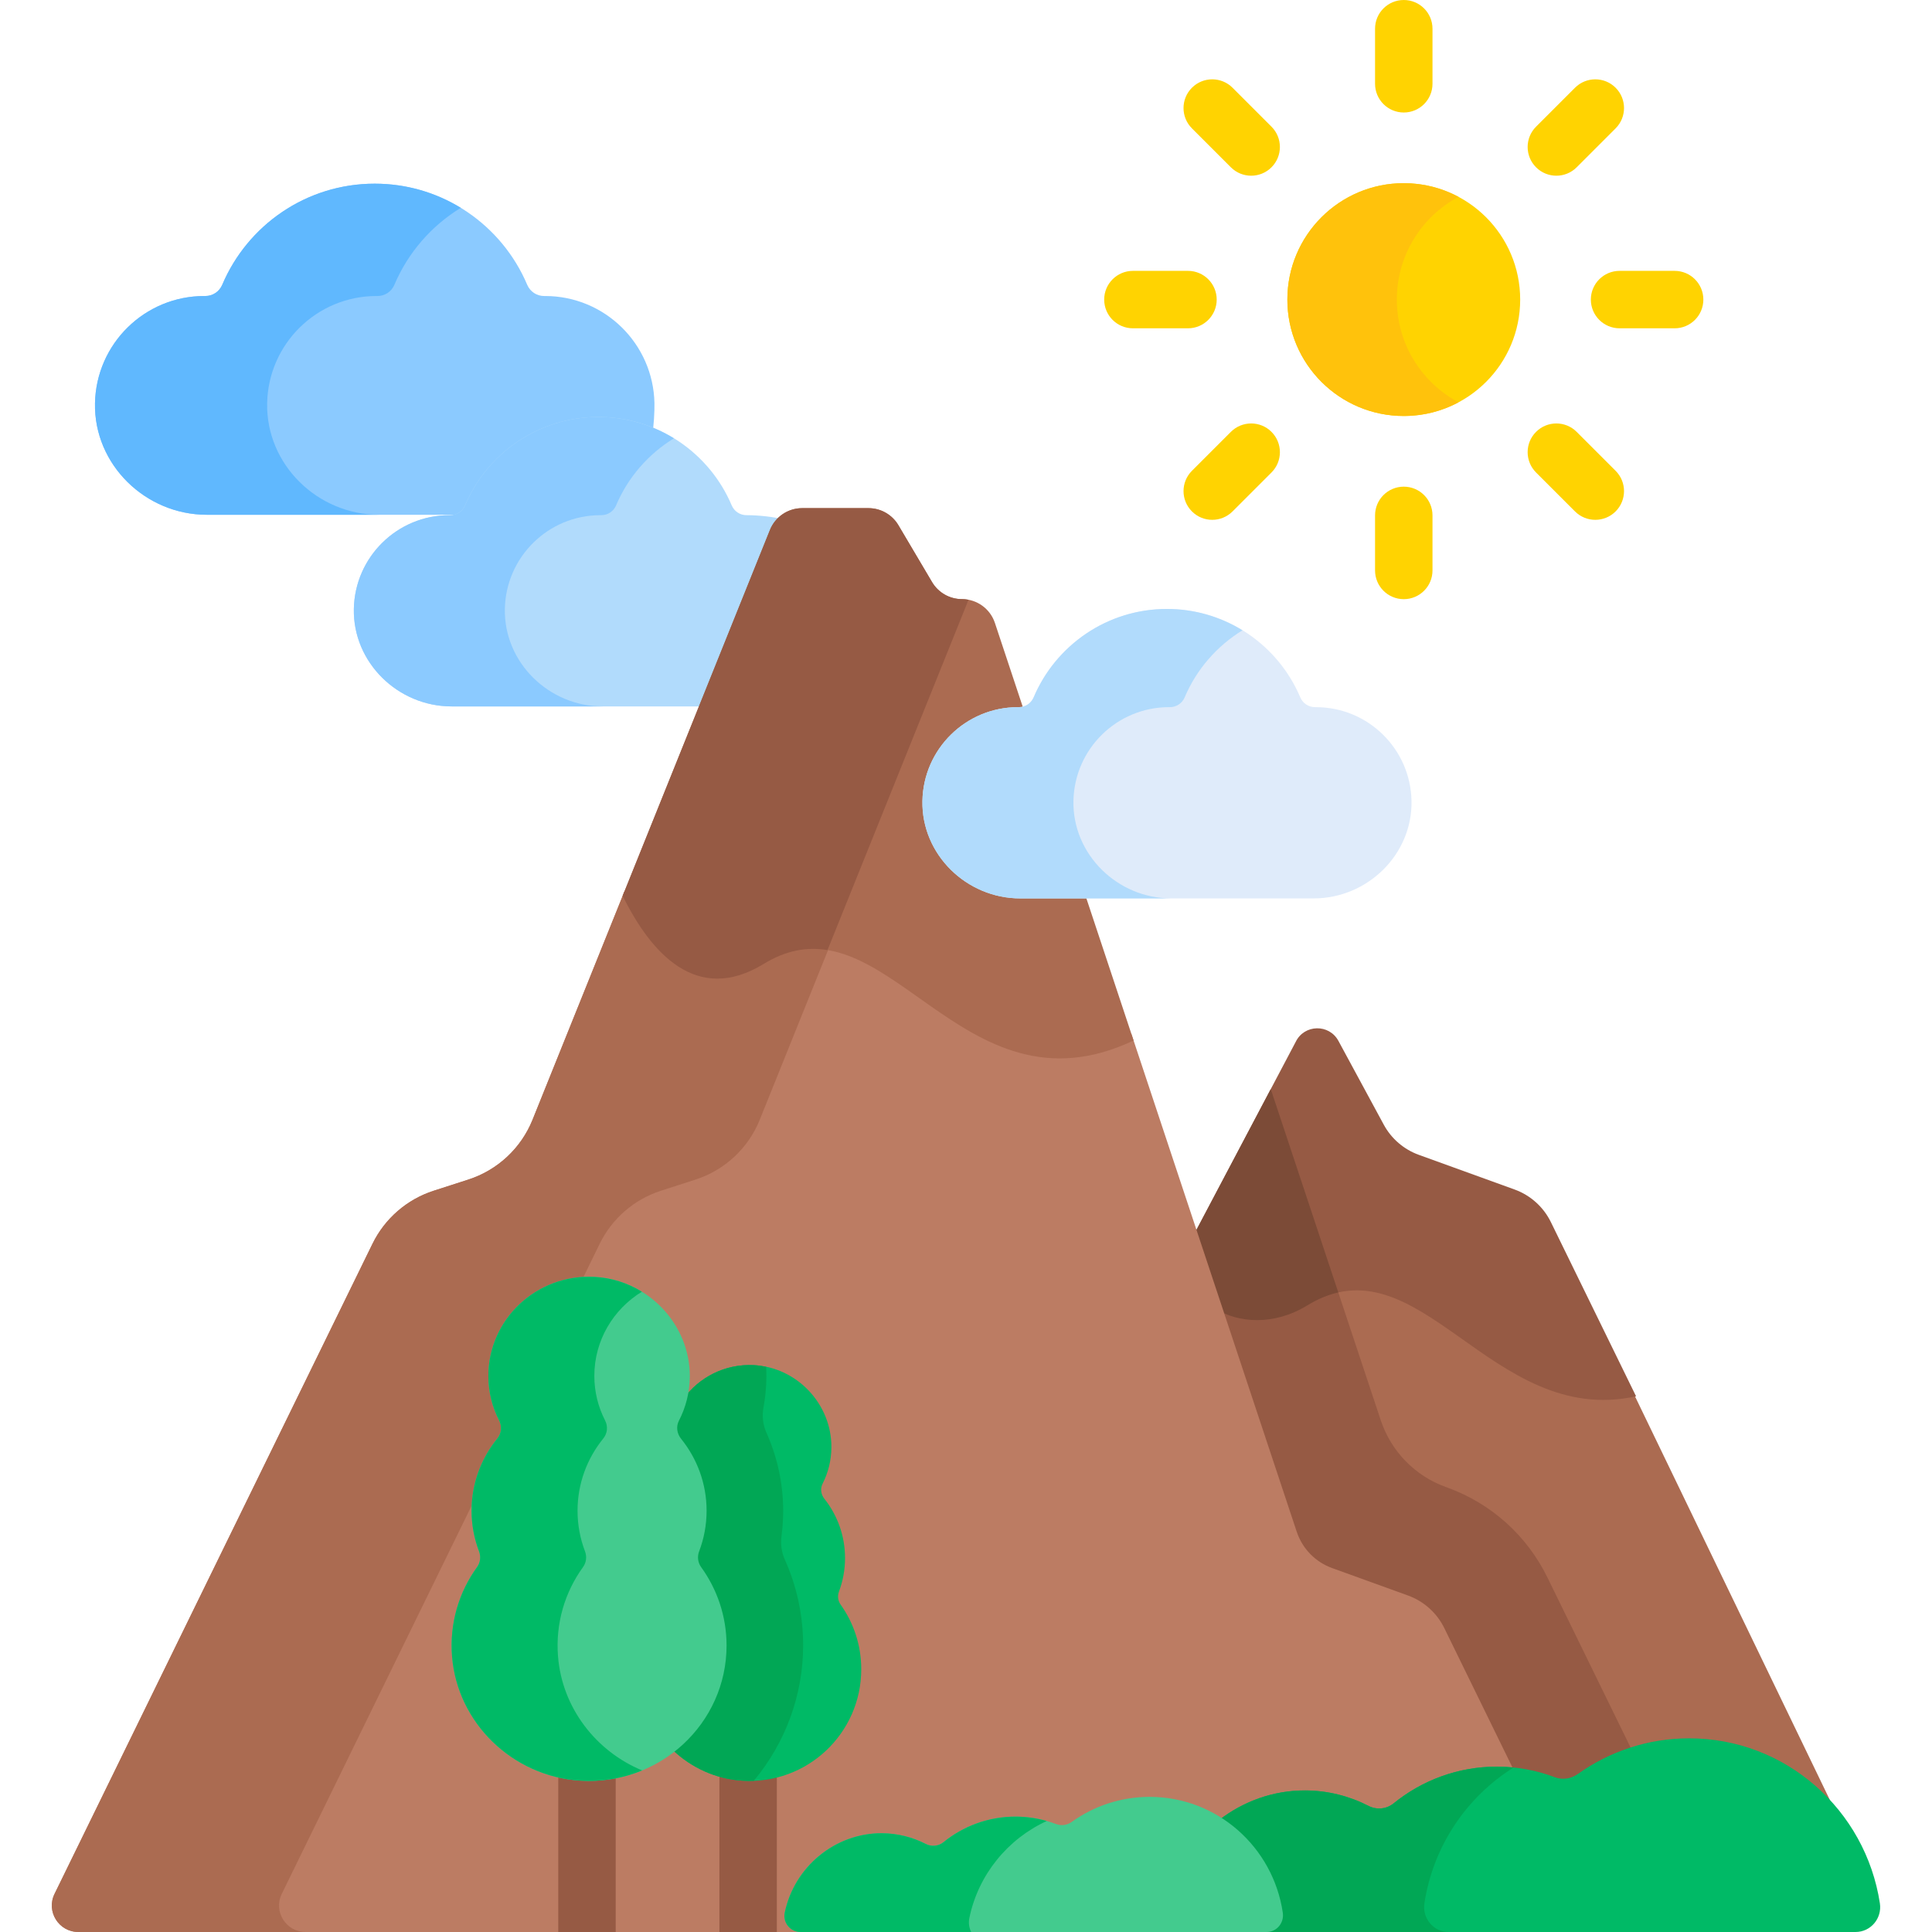 <svg id="Capa_1" enable-background="new 0 0 512 512" height="512" viewBox="0 0 512 512" width="512" xmlns="http://www.w3.org/2000/svg"><path d="m432.418 368.235c-37.848 7.183-56.475-42.383-85.977-24.315-8.216 5.032-16.984 4.782-23.134 1.57h-1.69l21.012 62.464c1.486 4.475 4.935 8.021 9.369 9.627 3.825 1.384 9.998 3.612 20.119 7.275 4.207 1.522 7.657 4.62 9.622 8.638l19.288 37.364c3.839.379 7.532 1.25 11.015 2.558 2.055.771 4.34.4 6.133-.866 8.331-5.883 18.496-9.34 29.47-9.34 16.108 0 30.468 7.45 39.841 19.087z" fill="#ab6b51"/><path d="m410.105 418.089c-5.464-11.173-14.914-19.658-26.613-23.893l-.359-.13c-8.143-2.945-14.488-9.459-17.218-17.677l-11.874-35.755c-2.463.626-4.988 1.686-7.601 3.286-8.216 5.032-16.984 4.782-23.134 1.57h-1.69l21.012 62.464c1.486 4.475 4.935 8.021 9.369 9.627 3.825 1.384 9.998 3.612 20.119 7.275 4.207 1.522 7.657 4.62 9.622 8.638l19.288 37.364c3.839.379 7.532 1.25 11.015 2.558 2.055.771 4.34.4 6.133-.866 4.519-3.191 9.58-5.66 15.015-7.26z" fill="#965a44"/><path d="m433.578 370.037-22.58-46.17c-1.965-4.019-5.416-7.116-9.622-8.638l-25.373-9.183c-3.976-1.439-7.285-4.289-9.297-8.007l-12.012-22.196c-2.461-4.547-9.032-4.412-11.303.233l-27.561 52.205 6.134 18.469c6.17 3.919 15.645 4.609 24.479-.8 29.801-18.253 48.502 32.524 87.135 24.087z" fill="#965a44"/><path d="m354.664 342.508-17.897-53.889-20.939 39.661 6.134 18.469c6.17 3.919 15.645 4.609 24.479-.8 2.833-1.735 5.565-2.843 8.223-3.441z" fill="#7c4b37"/><path d="m125.285 133.916c5.825-13.759 17.413-21.385 33.294-21.385 5.035 0 9.839.977 14.242 2.741.438-2.054.657-6.214.616-8.4-.298-15.75-13.16-28.426-28.981-28.426-.073 0-.147.001-.22.001-1.985.017-3.751-1.159-4.525-2.987-6.663-15.738-22.239-26.784-40.405-26.784s-33.743 11.046-40.405 26.784c-.774 1.828-2.54 3.004-4.525 2.987-.073-.001-.147-.001-.22-.001-15.822 0-28.683 12.676-28.981 28.426-.308 16.248 13.383 29.547 29.634 29.547h67.467c1.332-.293 2.459-1.203 3.009-2.503z" fill="#8bcaff"/><path d="m70.798 106.871c.299-15.75 13.16-28.426 28.981-28.426.073 0 .147 0 .22.001 1.985.017 3.751-1.159 4.525-2.987 3.597-8.496 9.795-15.62 17.593-20.382-6.646-4.058-14.454-6.402-22.813-6.402-18.166 0-33.742 11.046-40.405 26.784-.774 1.828-2.54 3.004-4.525 2.987-.073 0-.146-.001-.22-.001-15.822 0-28.683 12.676-28.981 28.426-.308 16.248 13.383 29.547 29.634 29.547h45.625c-16.251 0-29.942-13.299-29.634-29.547z" fill="#60b8fe"/><path d="m119.678 187.208h67.571l18.827-46.774c.41-1.02 1.006-1.92 1.715-2.707-2.432-.776-7.051-1.2-9.741-1.2-.064 0-.128 0-.192 0-1.735.015-3.28-1.013-3.956-2.611-5.825-13.759-19.442-23.415-35.323-23.415s-29.499 9.656-35.323 23.415c-.676 1.598-2.221 2.626-3.956 2.611-.064 0-.128 0-.192 0-13.832 0-25.075 11.081-25.336 24.85-.27 14.205 11.699 25.831 25.906 25.831z" fill="#b1dbfc"/><path d="m133.793 161.377c.261-13.769 11.504-24.85 25.336-24.85h.192c1.735.015 3.279-1.013 3.956-2.611 3.133-7.399 8.532-13.592 15.313-17.755-5.827-3.577-12.671-5.66-20.011-5.66-15.881 0-29.498 9.656-35.323 23.415-.676 1.598-2.221 2.626-3.956 2.611-.064 0-.128 0-.192 0-13.832 0-25.075 11.081-25.336 24.85-.269 14.204 11.7 25.831 25.907 25.831h40.022c-14.208 0-26.178-11.626-25.908-25.831z" fill="#8bcaff"/><path d="m382.755 431.463c-1.966-4.018-5.416-7.116-9.622-8.638-10.121-3.663-16.294-5.891-20.119-7.275-4.434-1.605-7.883-5.151-9.369-9.627l-43.819-131.944c-45.838 21.086-65.107-40.365-97.444-20.562-17.412 10.664-29.428-2.37-36.915-17.135l-24.336 60.46c-3.039 7.549-9.274 13.359-17.019 15.857l-9.18 2.961c-7.088 2.286-12.942 7.358-16.214 14.048l-84.264 172.293c-2.278 4.659 1.114 10.094 6.3 10.094l191.41.002c-.635-.896-.928-2.039-.685-3.221 2.455-11.926 13.121-20.721 25.24-20.65 4.096.024 7.958 1.026 11.383 2.777 1.484.759 3.291.617 4.587-.436 5.123-4.161 11.631-6.655 18.718-6.655 3.693 0 7.228.679 10.493 1.917 1.37.519 2.892.337 4.084-.52 5.716-4.11 12.708-6.528 20.26-6.528 5.533 0 10.762 1.302 15.41 3.613h1.864c6.322-4.703 14.118-7.488 22.45-7.44 6.012.035 11.679 1.497 16.701 4.05 2.165 1.101 4.761.863 6.654-.659 7.493-6.026 17.01-9.638 27.375-9.638 1.463 0 2.906.078 4.332.219z" fill="#bc7c63"/><path d="m202.381 253.417c-17.412 10.664-29.428-2.37-36.915-17.135l-24.336 60.46c-3.039 7.549-9.274 13.359-17.019 15.857l-9.18 2.961c-7.088 2.286-12.942 7.358-16.214 14.048l-84.263 172.293c-2.278 4.659 1.114 10.094 6.3 10.094h60.215c-5.186 0-8.578-5.435-6.3-10.094l84.262-172.292c3.272-6.691 9.126-11.762 16.214-14.048l9.18-2.961c7.745-2.498 13.98-8.307 17.019-15.857l18.849-46.828c-5.634-1.131-11.471-.381-17.812 3.502z" fill="#ab6b51"/><g fill="#ffd301"><path d="m372.014 29.816c-4.204 0-7.611-3.408-7.611-7.611v-14.594c0-4.204 3.408-7.611 7.611-7.611s7.611 3.408 7.611 7.611v14.593c.001 4.204-3.407 7.612-7.611 7.612z"/><path d="m372.014 158.785c-4.204 0-7.611-3.408-7.611-7.611v-14.592c0-4.204 3.408-7.611 7.611-7.611s7.611 3.408 7.611 7.611v14.592c.001 4.203-3.407 7.611-7.611 7.611z"/><path d="m326.194 44.336-10.319-10.319c-2.973-2.972-2.973-7.792 0-10.764 2.972-2.972 7.792-2.972 10.764 0l10.319 10.319c2.973 2.972 2.973 7.792 0 10.764-2.973 2.973-7.792 2.973-10.764 0z"/><path d="m417.389 135.532-10.318-10.318c-2.973-2.972-2.973-7.792 0-10.764 2.972-2.972 7.792-2.972 10.764 0l10.318 10.318c2.973 2.972 2.973 7.792 0 10.764-2.972 2.972-7.791 2.972-10.764 0z"/><path d="m314.826 87.004h-14.593c-4.204 0-7.611-3.408-7.611-7.611s3.408-7.611 7.611-7.611h14.593c4.204 0 7.611 3.408 7.611 7.611s-3.408 7.611-7.611 7.611z"/><path d="m443.795 87.004h-14.592c-4.204 0-7.611-3.408-7.611-7.611s3.408-7.611 7.611-7.611h14.592c4.204 0 7.611 3.408 7.611 7.611s-3.407 7.611-7.611 7.611z"/><path d="m315.875 135.532c-2.973-2.973-2.972-7.792 0-10.764l10.319-10.318c2.973-2.973 7.792-2.973 10.764 0 2.973 2.973 2.973 7.792 0 10.764l-10.319 10.318c-2.972 2.972-7.792 2.973-10.764 0z"/><path d="m407.071 44.336c-2.973-2.972-2.973-7.791 0-10.764l10.318-10.319c2.972-2.972 7.792-2.973 10.764 0 2.973 2.972 2.973 7.791 0 10.764l-10.318 10.319c-2.973 2.973-7.793 2.973-10.764 0z"/><circle cx="372.014" cy="79.393" r="30.85"/></g><path d="m370.178 79.393c0-11.793 6.62-22.037 16.344-27.228-4.325-2.309-9.262-3.622-14.507-3.622-17.038 0-30.85 13.812-30.85 30.85s13.812 30.85 30.85 30.85c5.245 0 10.182-1.313 14.507-3.622-9.725-5.192-16.344-15.435-16.344-27.228z" fill="#ffc20c"/><path d="m271.029 187.271-7.371-22.195c-1.25-3.765-4.774-6.306-8.742-6.303-3.25.003-6.257-1.719-7.913-4.516l-8.921-15.075c-1.657-2.799-4.668-4.516-7.92-4.516h-17.578c-3.756 0-7.136 2.283-8.538 5.767l-39.034 96.977c7.452 15.128 19.603 28.916 37.369 18.036 32.475-19.888 51.767 42.187 98.031 20.298z" fill="#ab6b51"/><path d="m219.302 251.779 37.366-92.832c-.57-.11-1.155-.174-1.751-.173-3.25.003-6.257-1.719-7.913-4.516l-8.921-15.075c-1.657-2.799-4.668-4.516-7.92-4.516h-17.578c-3.756 0-7.136 2.283-8.538 5.767l-39.034 96.977c7.452 15.128 19.603 28.916 37.369 18.036 6.006-3.678 11.561-4.548 16.92-3.668z" fill="#965a44"/><path d="m205.873 511.997v-49.292c0-4.204-3.408-7.611-7.611-7.611-4.204 0-7.611 3.408-7.611 7.611v49.292z" fill="#965a44"/><path d="m163.167 511.997v-49.288c0-4.204-3.408-7.611-7.611-7.611-4.204 0-7.611 3.408-7.611 7.611v49.287z" fill="#965a44"/><path d="m348.729 187.403c-.064 0-.128 0-.192.001-1.735.014-3.28-1.013-3.956-2.611-5.825-13.759-19.442-23.415-35.323-23.415s-29.499 9.656-35.323 23.415c-.677 1.598-2.221 2.626-3.956 2.611-.064-.001-.128-.001-.192-.001-13.832 0-25.075 11.082-25.336 24.851-.269 14.204 11.7 25.831 25.907 25.831h77.801c14.207 0 26.176-11.626 25.907-25.831-.262-13.769-11.506-24.851-25.337-24.851z" fill="#dfebfa"/><path d="m284.472 212.254c.261-13.769 11.504-24.851 25.336-24.851.064 0 .128 0 .192.001 1.735.014 3.279-1.013 3.956-2.611 3.132-7.399 8.532-13.592 15.312-17.755-5.827-3.577-12.671-5.66-20.011-5.66-15.881 0-29.498 9.656-35.323 23.415-.676 1.598-2.221 2.626-3.956 2.611-.064 0-.128-.001-.192-.001-13.832 0-25.075 11.082-25.336 24.851-.269 14.204 11.7 25.831 25.907 25.831h40.022c-14.208-.001-26.177-11.627-25.907-25.831z" fill="#b1dbfc"/><path d="m498.189 504.395c-3.785-24.761-24.966-43.72-50.544-43.72-10.974 0-21.14 3.492-29.471 9.433-1.793 1.279-4.078 1.653-6.133.874-4.775-1.811-9.945-2.804-15.346-2.804-10.365 0-19.882 3.647-27.374 9.733-1.893 1.538-4.488 1.777-6.654.666-5.022-2.578-10.689-4.054-16.701-4.09-8.551-.05-16.542 2.908-22.949 7.886 8.242 5.458 14.089 14.302 15.599 24.577.39 2.651-1.594 5.049-4.247 5.049h157.386c4.002.001 7.045-3.61 6.434-7.604z" fill="#00ba66"/><path d="m377.482 504.395c2.324-15.198 11.207-28.202 23.633-35.986-1.453-.148-2.926-.231-4.418-.231-10.365 0-19.882 3.647-27.375 9.733-1.893 1.538-4.488 1.777-6.654.666-5.022-2.578-10.689-4.054-16.701-4.09-8.551-.05-16.542 2.908-22.949 7.886 8.242 5.459 14.089 14.303 15.6 24.577.39 2.651-1.594 5.049-4.248 5.049h49.545c-4.001.001-7.044-3.61-6.433-7.604z" fill="#01a755"/><path d="m339.957 506.899c-2.555-17.377-17.379-30.71-35.297-30.71-7.706 0-14.841 2.468-20.674 6.661-1.216.874-2.77 1.06-4.168.53-3.332-1.263-6.939-1.957-10.708-1.957-7.232 0-13.872 2.545-19.1 6.791-1.323 1.074-3.166 1.219-4.681.445-3.494-1.787-7.436-2.809-11.615-2.834-12.367-.072-23.25 8.902-25.755 21.072-.543 2.638 1.513 5.102 4.181 5.102h123.524c2.682.001 4.686-2.422 4.293-5.1z" fill="#43cb8e"/><path d="m256.89 508.285c2.378-11.555 10.264-21.006 20.518-25.701-2.638-.753-5.42-1.16-8.298-1.16-7.232 0-13.872 2.545-19.1 6.791-1.323 1.074-3.166 1.219-4.681.445-3.494-1.787-7.436-2.809-11.615-2.834-12.367-.072-23.25 8.902-25.755 21.072-.543 2.638 1.513 5.102 4.181 5.102h45.23c-.545-1.105-.752-2.393-.48-3.715z" fill="#00ba66"/><path d="m222.768 425.223c-.716-1.005-.864-2.294-.43-3.449 1.037-2.762 1.606-5.752 1.606-8.876 0-5.942-2.052-11.402-5.482-15.718-.901-1.133-1.13-2.674-.474-3.964 1.476-2.905 2.322-6.183 2.342-9.66.066-11.468-9.113-21.208-20.566-21.781-7.658-.384-14.488 3.217-18.633 8.901-.484 2.043-1.201 3.996-2.131 5.824-.795 1.564-.518 3.432.574 4.806 4.158 5.232 6.646 11.851 6.646 19.054 0 3.787-.69 7.412-1.947 10.76-.526 1.4-.346 2.962.522 4.181 4.177 5.864 6.634 13.037 6.634 20.785 0 11.168-5.11 21.137-13.112 27.716 4.876 4.626 11.295 7.636 18.359 8.094 17.236 1.117 31.564-12.533 31.564-29.529.001-6.39-2.027-12.307-5.472-17.144z" fill="#00ba66"/><path d="m208 413.343c-.884-1.97-1.178-4.138-.893-6.279.295-2.212.443-4.449.443-6.704 0-7.147-1.538-14.207-4.44-20.685-.934-2.085-1.196-4.422-.78-6.668.494-2.67.755-5.383.771-8.098.005-.9-.024-1.796-.071-2.689-1.066-.223-2.151-.39-3.267-.446-7.658-.384-14.488 3.217-18.633 8.901-.484 2.043-1.201 3.996-2.131 5.824-.795 1.564-.518 3.432.574 4.806 4.159 5.232 6.646 11.851 6.646 19.054 0 3.787-.69 7.412-1.947 10.76-.526 1.4-.346 2.962.522 4.181 4.177 5.864 6.635 13.037 6.635 20.785 0 11.168-5.11 21.137-13.112 27.716 4.876 4.626 11.295 7.636 18.359 8.094 1.038.067 2.065.078 3.079.041 8.372-10.019 13.085-22.752 13.085-35.851.001-7.93-1.653-15.634-4.84-22.742z" fill="#01a755"/><path d="m185.806 415.302c-.881-1.218-1.064-2.78-.53-4.181 1.276-3.348 1.977-6.973 1.977-10.76 0-7.203-2.526-13.822-6.749-19.054-1.109-1.374-1.391-3.242-.583-4.806 1.818-3.521 2.858-7.495 2.883-11.71.082-13.902-11.219-25.709-25.319-26.405-15.366-.758-28.065 11.286-28.065 26.25 0 4.245 1.031 8.25 2.849 11.797.804 1.568.633 3.421-.482 4.792-4.262 5.245-6.815 11.895-6.815 19.136 0 3.787.701 7.412 1.977 10.76.534 1.402.35 2.964-.532 4.184-4.761 6.585-7.323 14.819-6.62 23.665 1.397 17.603 15.995 31.771 33.889 32.913 21.219 1.354 38.859-15.193 38.859-35.797-.001-7.747-2.498-14.92-6.739-20.784z" fill="#43cb8e"/><path d="m147.88 438.97c-.702-8.846 1.859-17.08 6.62-23.665.882-1.22 1.066-2.782.532-4.184-1.276-3.348-1.977-6.973-1.977-10.76 0-7.24 2.553-13.891 6.815-19.136 1.115-1.372 1.286-3.224.482-4.792-1.818-3.547-2.849-7.552-2.849-11.797 0-9.421 5.035-17.681 12.598-22.321-3.709-2.284-8.012-3.702-12.617-3.929-15.366-.758-28.065 11.286-28.065 26.25 0 4.245 1.03 8.25 2.849 11.797.804 1.568.632 3.421-.482 4.792-4.262 5.245-6.815 11.895-6.815 19.136 0 3.787.701 7.412 1.977 10.76.534 1.402.35 2.964-.532 4.184-4.761 6.585-7.323 14.819-6.62 23.665 1.397 17.603 15.995 31.771 33.889 32.913 5.872.375 11.467-.626 16.492-2.7-12.262-5.079-21.218-16.618-22.297-30.213z" fill="#00ba66"/></svg>